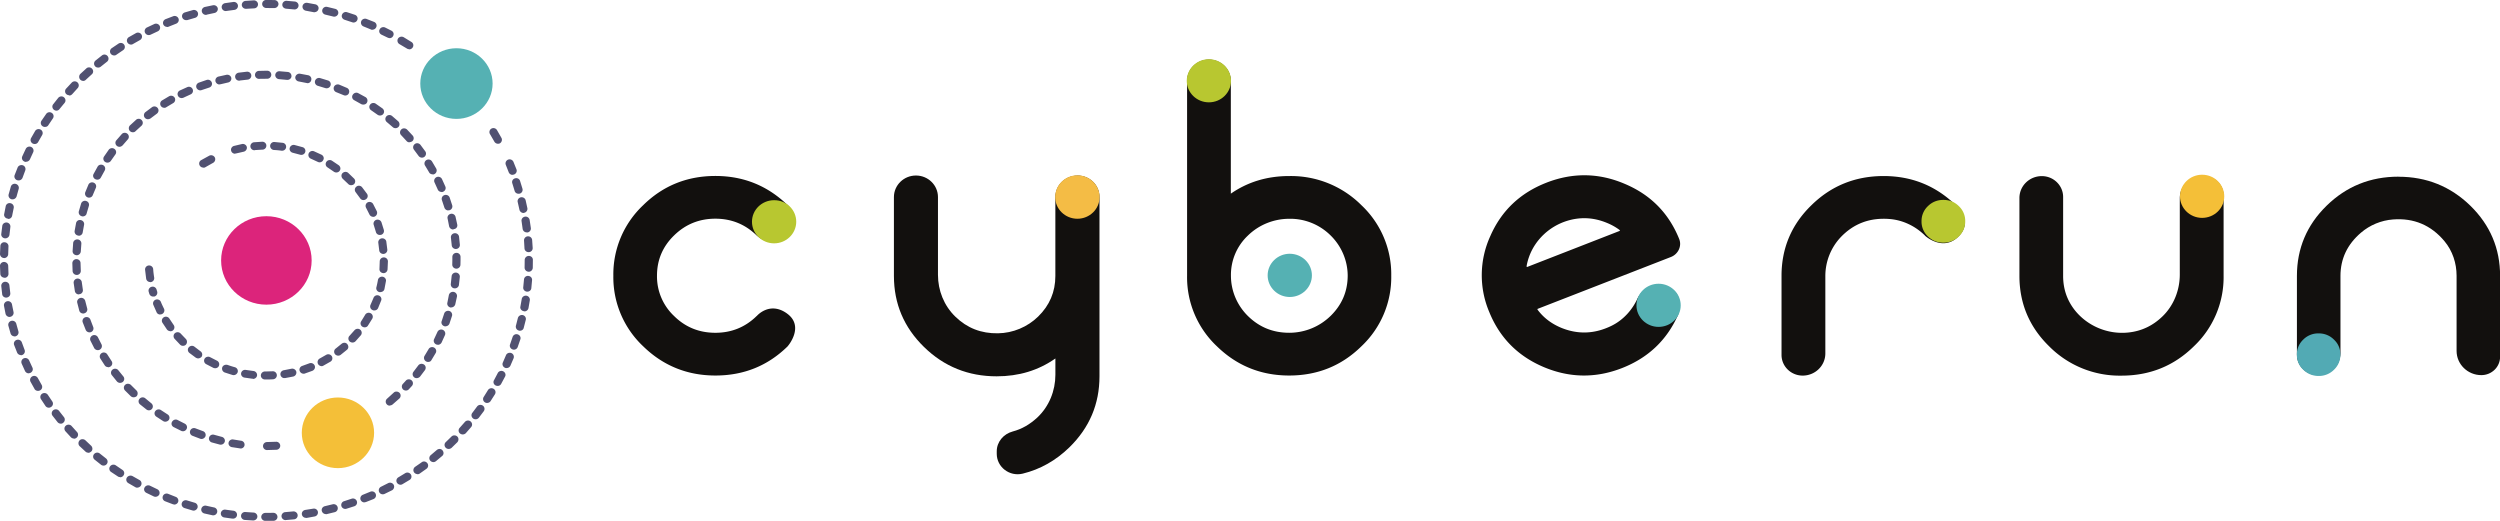 <?xml version="1.0" encoding="UTF-8"?> <svg xmlns="http://www.w3.org/2000/svg" xmlns:xlink="http://www.w3.org/1999/xlink" xmlns:v="https://vecta.io/nano" width="168" height="35" fill="none"> <g clip-path="url(#A)"> <path d="M108.85 15.514l-6.23 2.428-.037-.03c.037-.233.098-.46.184-.694.416-1.12 1.36-2.004 2.52-2.37.912-.287 1.818-.24 2.718.138.318.132.6.293.85.484l-.006.042zm-4.932-3.236c-1.763.688-3.018 1.878-3.764 3.576a6.32 6.32 0 0 0-.068 5.132c.704 1.723 1.922 2.95 3.66 3.684 1.738.73 3.49.754 5.25.066s3.017-1.878 3.77-3.577l.006-.018s.526-1.47-.814-1.902c-1.285-.413-1.885.754-1.89.765l-.006.006c-.355.8-.96 1.483-1.756 1.878-1.14.562-2.27.6-3.397.138-.667-.28-1.2-.688-1.597-1.232l.012-.036 8.96-3.487c.49-.19.752-.736.556-1.214l-.012-.03c-.704-1.723-1.92-2.95-3.66-3.678-1.73-.736-3.482-.76-5.25-.072z" fill="#12100e"></path> <path d="M112.944 20.52c0 .802-.667 1.447-1.487 1.447s-1.487-.652-1.487-1.447c0-.8.667-1.453 1.487-1.453s1.487.652 1.487 1.453z" fill="#55b1b3"></path> <path d="M52.877 21.06c-1.163-.83-2.014.167-2.014.167l-.018.012c-.765.748-1.69 1.124-2.772 1.124s-2.007-.37-2.772-1.124a3.65 3.65 0 0 1-1.151-2.709c0-1.06.38-1.962 1.15-2.71.765-.748 1.69-1.124 2.772-1.124s2.007.377 2.772 1.124l.018.012s1.028.987 2.11.024c1.047-.927-.03-2.057-.03-2.057l-.012-.012c-1.34-1.3-2.956-1.962-4.853-1.962s-3.52.652-4.853 1.962a6.38 6.38 0 0 0-2.007 4.743 6.37 6.37 0 0 0 2.007 4.743c1.334 1.3 2.956 1.962 4.853 1.962s3.52-.652 4.853-1.962l.012-.018c0 .006 1.15-1.328-.067-2.195z" fill="#12100e"></path> <path d="M53.507 14.9c0 .8-.667 1.453-1.487 1.453s-1.487-.652-1.487-1.453.667-1.447 1.487-1.447c.826-.006 1.487.646 1.487 1.447z" fill="#b8c730"></path> <path d="M89.407 21.238a3.98 3.98 0 0 1-2.772 1.124c-1.083 0-2-.37-2.766-1.118-.734-.718-1.15-1.698-1.15-2.715a3.63 3.63 0 0 1 1.144-2.703c.734-.718 1.738-1.124 2.78-1.124a3.85 3.85 0 0 1 2.772 1.118c.734.718 1.15 1.7 1.15 2.715-.006 1.06-.392 1.956-1.157 2.703zm-2.772-9.408c-1.48 0-2.785.395-3.923 1.184V5.442c0-.795-.66-1.435-1.47-1.435-.814 0-1.47.646-1.47 1.435V18.53a6.37 6.37 0 0 0 2.007 4.743c1.334 1.3 2.956 1.962 4.853 1.962s3.52-.652 4.853-1.962a6.38 6.38 0 0 0 2.007-4.743 6.37 6.37 0 0 0-2.007-4.743 6.69 6.69 0 0 0-4.853-1.956z" fill="#12100e"></path> <path d="M82.724 5.43c0 .8-.667 1.447-1.487 1.447S79.75 6.226 79.75 5.43c0-.8.667-1.453 1.487-1.453.826.006 1.487.652 1.487 1.453z" fill="#b8c730"></path> <path d="M88.16 18.505c0 .8-.667 1.453-1.487 1.453s-1.487-.652-1.487-1.453.667-1.453 1.487-1.453c.826.006 1.487.652 1.487 1.453z" fill="#55b1b3"></path> <path d="M131.445 13.804l-.012-.012c-1.34-1.304-2.956-1.962-4.853-1.962s-3.52.652-4.853 1.962c-1.34 1.3-2.008 2.89-2.008 4.743v5.317c0 .766.637 1.388 1.42 1.388.84 0 1.524-.664 1.524-1.49v-5.19a3.81 3.81 0 0 1 1.016-2.602c.887-.94 1.995-1.352 3.33-1.238.888.078 1.714.484 2.344 1.106l.012.018s1.163 1.06 2.19.096c1.14-1.07-.1-2.135-.1-2.135z" fill="#12100e"></path> <path d="M130.595 13.433c-.4 0-.753.137-1.04.42a1.37 1.37 0 0 0-.428 1.017 1.36 1.36 0 0 0 .428 1.017c.288.28.63.42 1.04.42s.752-.138 1.04-.42a1.36 1.36 0 0 0 .428-1.017 1.36 1.36 0 0 0-.428-1.017c-.282-.28-.63-.42-1.04-.42z" fill="#b8c730"></path> <path d="M148.073 11.83H148c-.84 0-1.518.664-1.518 1.483v5.132c0 1.053-.404 2.087-1.17 2.823-.65.628-1.414.987-2.295 1.077-1.383.143-2.766-.443-3.61-1.525-.508-.658-.765-1.417-.765-2.28v-5.305c0-.77-.642-1.4-1.432-1.4-.832 0-1.505.658-1.505 1.47v5.233c0 1.854.667 3.44 2.007 4.743a6.68 6.68 0 0 0 4.853 1.962c1.897 0 3.52-.652 4.853-1.962a6.39 6.39 0 0 0 2.008-4.743v-5.383c0-.742-.606-1.328-1.353-1.328z" fill="#12100e"></path> <path d="M149.47 13.194c0 .802-.667 1.447-1.488 1.447s-1.487-.652-1.487-1.447c0-.8.667-1.453 1.487-1.453.827 0 1.488.652 1.488 1.453z" fill="#f4bf38"></path> <path d="M161.177 11.872c-1.89 0-3.5.652-4.828 1.95s-1.996 2.87-1.996 4.72v5.287c0 .766.637 1.382 1.414 1.382.832 0 1.512-.664 1.512-1.477v-5.19c0-1.154.46-2.123 1.377-2.907.6-.514 1.358-.83 2.154-.89 1.402-.108 2.558.383 3.458 1.46.545.652.814 1.483.814 2.32v5.054c0 .897.746 1.627 1.664 1.627.698 0 1.26-.55 1.26-1.232v-5.43c0-1.848-.667-3.42-1.995-4.72-1.334-1.298-2.944-1.95-4.835-1.95z" fill="#12100e"></path> <path d="M155.81 22.404a1.41 1.41 0 0 0-1.034.419 1.37 1.37 0 0 0-.429 1.011c0 .395.14.736.43 1.01.28.275.63.42 1.034.42a1.41 1.41 0 0 0 1.034-.419 1.37 1.37 0 0 0 .429-1.011c0-.395-.14-.736-.43-1.01a1.41 1.41 0 0 0-1.034-.419z" fill="#52aab4"></path> <path d="M72.4 11.8c-.814 0-1.48.646-1.48 1.447v5.3c0 1.065-.386 1.974-1.157 2.727-.716.7-1.695 1.112-2.705 1.124-1.12.018-2.075-.353-2.864-1.124-.76-.736-1.163-1.758-1.163-2.805v-5.227c0-.796-.66-1.447-1.48-1.447-.814 0-1.48.646-1.48 1.447v5.3c0 1.866.673 3.457 2.02 4.773s2.974 1.974 4.884 1.974c1.487 0 2.803-.395 3.947-1.2v1.095c0 1.077-.422 2.13-1.218 2.877-.5.46-1.034.772-1.646.933-.624.168-1.077.7-1.077 1.334v.167c0 .89.857 1.55 1.744 1.334 1.175-.287 2.228-.88 3.14-1.77 1.346-1.316 2.02-2.907 2.02-4.773v-12.05c0-.796-.66-1.44-1.48-1.44z" fill="#12100e"></path> <path d="M72.4 14.7c.825 0 1.493-.653 1.493-1.46s-.67-1.46-1.493-1.46-1.493.653-1.493 1.46.67 1.46 1.493 1.46z" fill="#f4bc45"></path> <g fill="#b8c730"></g> <path d="M20.943 17.5c0 1.64-1.36 2.973-3.042 2.973-1.677 0-3.042-1.328-3.042-2.972 0-1.64 1.36-2.972 3.042-2.972s3.042 1.334 3.042 2.973z" fill="#dc247b"></path> <g fill="#515171"> <path d="M33.464 9.66c-.098 0-.196-.054-.245-.144l-.294-.508c-.074-.126-.03-.293.098-.365a.28.28 0 0 1 .373.096l.3.526c.073.132.018.293-.1.365-.03.018-.08.03-.122.03zM17.9 35h-.073c-.153 0-.275-.126-.27-.27s.128-.263.275-.263h.067l.465-.006a.28.28 0 0 1 .282.263c.006.15-.116.27-.27.275H17.9zm-.887-.024l-.563-.036a.27.27 0 0 1-.251-.287c.012-.15.14-.257.294-.245l.54.036a.27.27 0 0 1 .263.281c-.012.144-.135.25-.282.25zm2.18-.024c-.14 0-.263-.108-.275-.25a.27.27 0 0 1 .251-.287l.532-.048c.153-.012.288.1.3.24.018.15-.092.28-.245.293l-.55.048zm-3.537-.1h-.037l-.55-.078c-.153-.024-.25-.162-.226-.305s.165-.245.312-.22l.532.072a.27.27 0 0 1 .239.299c-.012.132-.128.233-.27.233zm4.9-.054a.27.27 0 0 1-.27-.227c-.024-.15.08-.28.233-.305l.526-.084c.153-.03.294.072.318.215a.27.27 0 0 1-.22.31l-.545.1h-.043zm-6.23-.167c-.018 0-.037 0-.055-.006l-.538-.12c-.147-.036-.24-.18-.202-.323s.184-.233.33-.197l.52.114a.27.27 0 0 1 .214.317.27.27 0 0 1-.27.215zm7.57-.084a.28.28 0 0 1-.27-.21c-.037-.144.055-.287.208-.323l.52-.126c.147-.036.3.048.337.2a.27.27 0 0 1-.196.329l-.538.132c-.024.006-.043.006-.06.006zm-8.892-.233a.3.3 0 0 1-.073-.012l-.533-.16c-.147-.048-.226-.197-.178-.34s.202-.22.35-.173l.514.155a.27.27 0 0 1 .19.335c-.043.12-.153.197-.27.197zm10.202-.114c-.116 0-.226-.072-.263-.185-.043-.144.037-.293.178-.335l.508-.167c.14-.048.3.024.35.167.05.138-.025.293-.17.34l-.526.167a.23.23 0 0 1-.073.012zm-11.5-.3c-.03 0-.067-.006-.098-.018l-.514-.197c-.14-.054-.208-.215-.147-.353.055-.137.22-.203.36-.143l.502.2a.27.27 0 0 1 .16.347c-.043.108-.153.173-.263.173zm12.785-.138a.28.28 0 0 1-.257-.168c-.055-.138.012-.293.153-.347l.496-.203c.14-.06.3 0 .36.138s0 .293-.14.353l-.508.2c-.037.012-.073.018-.104.018zm-14.04-.377a.27.27 0 0 1-.116-.024l-.496-.24c-.135-.066-.2-.227-.122-.36a.28.28 0 0 1 .367-.12l.483.233c.135.066.196.22.135.36a.29.29 0 0 1-.251.15zm15.276-.167c-.104 0-.202-.054-.245-.15-.067-.132-.012-.293.122-.36l.477-.24c.135-.072.3-.018.373.108s.018.293-.1.365l-.5.245c-.043.024-.086.03-.128.03zM9.23 32.775c-.05 0-.092-.012-.135-.036l-.477-.275c-.13-.078-.17-.245-.092-.37s.25-.168.38-.1l.465.263c.135.072.177.24.104.365a.28.28 0 0 1-.245.144zm17.687-.2a.29.29 0 0 1-.239-.132c-.08-.126-.037-.293.098-.37l.453-.275a.28.28 0 0 1 .38.084c.08.126.043.293-.086.37l-.47.28c-.043.03-.092.042-.135.042zm-18.85-.514c-.055 0-.104-.012-.153-.048l-.453-.3c-.122-.084-.153-.257-.06-.377a.28.28 0 0 1 .386-.06l.44.3a.26.26 0 0 1 .073.371.27.27 0 0 1-.233.126zm19.988-.2a.29.29 0 0 1-.226-.114c-.086-.12-.055-.287.067-.377l.434-.3c.122-.1.294-.066.386.054s.067.287-.055.377l-.447.317a.27.27 0 0 1-.16.054zm-21.1-.574a.26.26 0 0 1-.171-.06l-.428-.34a.26.26 0 0 1-.03-.377c.1-.114.27-.126.386-.03l.416.33c.116.1.14.263.043.377-.05.066-.13.102-.214.102zm22.173-.233c-.08 0-.16-.036-.214-.096-.098-.114-.08-.28.037-.377l.4-.34c.116-.096.288-.1.386.024s.092.28-.024.377l-.422.353c-.05.036-.1.06-.17.06zM5.93 30.42c-.067 0-.135-.024-.184-.072l-.398-.37c-.1-.102-.1-.275 0-.383s.282-.108.392-.006l.386.365c.1.102.116.27.018.377-.067.06-.14.1-.214.1zm24.217-.25a.28.28 0 0 1-.196-.084c-.104-.108-.104-.275.006-.377l.38-.37c.104-.108.282-.108.392-.006s.1.275.006.383l-.392.383c-.055.042-.122.072-.196.072zm-25.177-.7a.29.29 0 0 1-.202-.084l-.367-.4c-.104-.12-.092-.287.024-.383s.288-.084.386.024l.36.4c.104.108.098.28-.012.377-.055.054-.122.078-.2.078zm26.126-.275a.3.3 0 0 1-.184-.066c-.116-.096-.122-.27-.024-.377l.35-.395c.098-.114.27-.132.386-.036s.135.263.037.377l-.36.413a.29.29 0 0 1-.202.084zM4.082 28.47a.28.28 0 0 1-.214-.102l-.337-.43c-.092-.12-.067-.287.055-.377s.294-.066.386.054l.324.413c.092.114.073.287-.043.377-.05.048-.1.066-.17.066zm27.877-.293c-.055 0-.116-.018-.165-.054-.122-.1-.147-.257-.055-.377l.318-.425c.086-.12.257-.15.386-.066a.27.27 0 0 1 .067.377l-.33.437a.28.28 0 0 1-.22.108zm-28.68-.78a.27.27 0 0 1-.226-.12l-.3-.454c-.08-.126-.043-.293.086-.37a.28.28 0 0 1 .379.084l.294.437c.086.126.05.287-.073.37-.055.036-.1.054-.16.054zm29.456-.317c-.05 0-.104-.012-.147-.042a.26.26 0 0 1-.079-.371l.28-.45a.28.28 0 0 1 .379-.09c.13.078.17.24.092.37l-.294.46c-.05.078-.14.12-.233.12zm-30.178-.813c-.098 0-.2-.048-.24-.137l-.263-.473c-.073-.132-.018-.293.116-.365s.3-.018.373.114l.257.46c.073.132.03.293-.104.365a.29.29 0 0 1-.141.036zm30.875-.335c-.043 0-.086-.012-.128-.03-.135-.072-.184-.233-.1-.365l.245-.466c.067-.132.233-.185.367-.12s.2.227.122.36l-.257.48a.26.26 0 0 1-.239.143zm-31.5-.843c-.104 0-.202-.06-.25-.155l-.226-.5a.27.27 0 0 1 .14-.353.28.28 0 0 1 .361.138l.22.478c.067.132.006.293-.135.36-.03.012-.067.024-.1.024zm32.1-.353c-.037 0-.074-.006-.1-.024-.14-.06-.202-.22-.14-.353l.208-.484c.055-.138.214-.203.36-.15.14.054.208.215.153.353l-.214.496c-.05.102-.153.16-.257.16zm-32.626-.873c-.1 0-.214-.066-.257-.173l-.2-.508c-.05-.137.024-.293.17-.34.14-.048.3.024.35.168l.184.5c.055.138-.018.293-.16.347a.31.31 0 0 1-.098.018zm33.128-.365a.26.26 0 0 1-.092-.018c-.14-.048-.22-.203-.165-.34l.17-.497c.05-.143.202-.22.343-.173.147.048.227.197.177.335l-.177.514a.27.27 0 0 1-.257.179zM.973 22.602a.28.28 0 0 1-.263-.191l-.147-.52a.27.27 0 0 1 .196-.329c.147-.036.3.048.337.2l.14.502a.27.27 0 0 1-.19.335c-.018.012-.05.012-.073.012zm33.966-.377c-.024 0-.05 0-.073-.012a.27.27 0 0 1-.196-.329l.13-.508c.037-.143.184-.233.33-.203.147.036.24.18.202.323l-.135.526c-.024.126-.135.203-.257.203zM.642 21.3c-.13 0-.245-.1-.27-.215l-.104-.532a.27.27 0 0 1 .22-.31c.147-.03.294.072.318.215l.104.514c.03.144-.067.287-.214.317-.016.01-.036.01-.054.01zm34.596-.383c-.018 0-.03 0-.05-.006-.147-.03-.25-.168-.22-.3l.092-.514c.024-.15.165-.245.312-.227.153.024.25.162.233.305l-.092.532c-.03.132-.147.22-.275.22zM.416 20c-.135 0-.257-.096-.27-.233l-.06-.538a.27.27 0 0 1 .245-.293c.153-.012.288.096.3.24l.06.52c.018.15-.086.28-.24.3C.44 20 .428 20 .416 20zm35.02-.4h-.03c-.153-.018-.263-.15-.245-.293l.05-.52c.012-.15.14-.263.294-.245.153.012.263.138.25.287l-.05.538c-.012.132-.128.233-.27.233zm-35.14-.94c-.147 0-.27-.114-.275-.257L0 17.877c-.006-.15.116-.27.27-.275.153.006.275.114.282.263l.018.526a.27.27 0 0 1-.263.281zm35.233-.4h-.006c-.153-.006-.27-.126-.27-.275l.006-.508a.28.28 0 0 1 .275-.28c.153 0 .275.114.275.257v.018l-.006.52c-.006.155-.13.27-.275.27zM.28 17.34H.27a.28.28 0 0 1-.27-.271l.024-.538c.006-.15.14-.27.288-.25.153.006.27.138.257.28l-.018.526c-.006.138-.13.257-.275.257zm35.24-.395c-.147 0-.27-.114-.275-.257l-.03-.52a.27.27 0 0 1 .251-.287c.153-.012.282.102.294.245l.037.538a.27.27 0 0 1-.263.281zM.36 16.017H.33c-.153-.018-.263-.15-.245-.293l.067-.538c.018-.15.16-.25.306-.233a.27.27 0 0 1 .239.299l-.06.52a.28.28 0 0 1-.275.245zm35.037-.4a.28.28 0 0 1-.275-.233l-.073-.52c-.025-.15.08-.28.232-.305.147-.024.288.078.312.227l.08.538c.018.15-.086.28-.24.3-.012-.012-.024-.006-.037-.006zM.55 14.695c-.018 0-.03 0-.05-.006-.147-.024-.25-.168-.22-.3l.104-.532c.03-.144.177-.24.324-.2a.27.27 0 0 1 .214.317l-.104.514a.27.27 0 0 1-.27.227zm34.627-.383c-.128 0-.245-.1-.27-.215l-.116-.514c-.037-.143.055-.287.202-.323.147-.03.294.054.33.197l.116.526c.03.143-.067.287-.214.317-.012.006-.03.012-.05.012zM.844 13.397c-.024 0-.05 0-.067-.006a.27.27 0 0 1-.196-.329l.147-.52a.27.27 0 0 1 .343-.18c.147.042.226.2.184.335l-.14.502c-.037.114-.147.197-.27.197zm34-.377c-.122 0-.233-.078-.263-.197l-.153-.502c-.05-.144.03-.293.178-.335.147-.048.3.03.343.174l.16.52a.27.27 0 0 1-.19.335c-.018 0-.043.006-.073.006zm-33.6-.897c-.03 0-.06-.006-.092-.012-.14-.048-.22-.203-.17-.34l.2-.508c.055-.138.214-.2.355-.155a.27.27 0 0 1 .16.347l-.184.496a.28.28 0 0 1-.257.173zm33.2-.37c-.1 0-.214-.066-.257-.173l-.196-.5c-.055-.137.012-.293.153-.353.14-.054.3.012.36.15l.202.502c.055.137-.018.293-.16.347-.037.012-.073.018-.104.018zM1.738 10.88c-.037 0-.073-.006-.1-.024-.14-.06-.202-.215-.14-.353l.233-.5a.28.28 0 0 1 .367-.126c.135.066.196.22.13.36l-.22.478c-.05.096-.153.156-.257.156zm.594-1.202c-.043 0-.086-.012-.13-.03a.27.27 0 0 1-.116-.365l.27-.472c.073-.132.245-.173.373-.102.135.072.177.24.104.365l-.263.46a.26.26 0 0 1-.239.144zm.685-1.148c-.05 0-.104-.012-.147-.042-.13-.078-.165-.245-.086-.37L3.1 7.66c.086-.126.257-.155.38-.072a.26.26 0 0 1 .073.371l-.294.437c-.055.1-.14.132-.233.132zm.777-1.094c-.055 0-.116-.018-.165-.054-.122-.1-.147-.257-.055-.377l.337-.425c.092-.114.27-.138.386-.042s.14.263.043.377L4 7.328c-.05.072-.13.108-.214.108zM4.65 6.4a.3.3 0 0 1-.184-.066c-.116-.096-.122-.27-.024-.377l.373-.4c.104-.114.282-.12.392-.018a.27.27 0 0 1 .012.383l-.36.4c-.055.06-.13.1-.208.1zm.942-.963a.28.28 0 0 1-.196-.084c-.1-.108-.1-.275 0-.383L5.8 4.6c.1-.102.288-.096.386.018.104.108.098.28-.018.377l-.392.36a.25.25 0 0 1-.184.084zm1-.897c-.08 0-.16-.03-.208-.096-.098-.114-.08-.28.037-.377l.428-.34c.122-.1.294-.072.386.048s.073.287-.05.377l-.416.33c-.055.042-.116.06-.177.06zm1.077-.813a.29.29 0 0 1-.226-.114c-.086-.12-.06-.287.067-.377l.453-.305c.13-.084.3-.048.38.072.086.126.05.293-.073.37l-.44.3c-.05.042-.104.054-.16.054zm1.138-.73a.29.29 0 0 1-.239-.132c-.08-.126-.037-.293.092-.37l.477-.27a.28.28 0 0 1 .373.102c.073.132.024.293-.104.365l-.465.263c-.043.03-.092.042-.135.042zm17.375-.437c-.043 0-.086-.012-.128-.03l-.416-.2c-.135-.066-.2-.227-.122-.36a.28.28 0 0 1 .367-.12l.428.215c.135.072.184.233.1.365-.043.084-.14.138-.24.138zM9.995 2.357c-.098 0-.196-.054-.245-.15-.067-.132-.012-.293.122-.36l.496-.233a.28.28 0 0 1 .367.132.27.27 0 0 1-.135.36l-.484.227a.28.28 0 0 1-.122.024zm15.03-.353c-.037 0-.073-.006-.1-.024l-.496-.203c-.14-.054-.208-.215-.153-.353s.22-.203.36-.15l.508.2c.14.06.202.22.14.353-.05.108-.147.167-.25.167zM11.23 1.807a.28.28 0 0 1-.257-.167c-.055-.138.012-.293.153-.353l.514-.197a.28.28 0 0 1 .355.155c.055.137-.018.293-.16.347l-.502.2c-.03.018-.067.024-.104.024zm12.528-.293a.25.25 0 0 1-.092-.018l-.508-.167c-.147-.048-.227-.197-.178-.335.05-.144.202-.22.343-.173l.526.173c.14.048.22.203.165.34-.037.114-.147.18-.257.18zm-11.248-.16c-.116 0-.226-.072-.263-.185-.05-.144.03-.293.178-.335l.532-.156c.147-.042.3.042.343.185a.27.27 0 0 1-.19.335l-.514.15c-.03.006-.055.006-.086.006zm9.945-.233a.3.3 0 0 1-.073-.012l-.52-.126c-.147-.036-.24-.18-.202-.323s.184-.233.33-.197l.54.132a.27.27 0 0 1 .196.329.28.28 0 0 1-.269.197zM13.837 1a.28.28 0 0 1-.27-.21c-.037-.144.055-.287.202-.323l.54-.114c.147-.03.294.066.324.2s-.067.287-.214.317l-.526.114C13.88 1 13.856 1 13.837 1zm7.3-.173c-.018 0-.03 0-.05-.006l-.526-.1c-.153-.024-.25-.16-.232-.305.024-.15.165-.245.312-.227l.545.1c.147.03.245.167.22.3a.27.27 0 0 1-.27.227zM15.17.742a.27.27 0 0 1-.27-.227c-.024-.15.08-.28.233-.305l.55-.078c.147-.018.288.084.306.233s-.086.28-.24.3l-.532.072c-.018.006-.037.006-.05.006zM19.8.634h-.03l-.53-.048C19.076.574 18.96.45 18.972.3s.147-.257.294-.245l.55.048c.153.018.263.15.245.293a.27.27 0 0 1-.269.239zM16.524.592c-.14 0-.263-.108-.275-.245A.27.27 0 0 1 16.5.06l.55-.036c.147-.006.282.108.288.257a.27.27 0 0 1-.263.281l-.532.03zm1.9-.048h-.006L17.9.538c-.153 0-.282-.12-.282-.27s.116-.27.27-.27h.018l.538.006c.153.006.27.126.27.275-.012.15-.135.263-.282.263z"></path> <path d="M17.95 30.245c-.153 0-.275-.12-.275-.27s.122-.27.275-.27l.594-.018c.147-.012.282.108.288.257a.27.27 0 0 1-.263.281l-.618.018zm9.547-26.938c-.05 0-.104-.012-.147-.042l-.508-.3c-.13-.078-.17-.24-.098-.37.08-.126.245-.167.38-.096l.526.323a.26.26 0 0 1 .08.371.28.28 0 0 1-.233.126zM16.163 30.132h-.037l-.545-.084c-.147-.024-.25-.167-.22-.3.024-.143.17-.245.318-.215l.52.084c.153.018.257.155.233.305-.018.126-.135.22-.27.22zm-1.328-.25c-.024 0-.043 0-.067-.006l-.532-.144c-.147-.042-.226-.2-.184-.335a.27.27 0 0 1 .343-.179l.508.138c.147.036.24.18.202.323-.037.126-.147.203-.27.203zm-1.297-.383a.26.26 0 0 1-.092-.018l-.514-.197c-.14-.054-.208-.215-.147-.353.055-.138.22-.203.36-.143l.496.185c.14.048.214.203.165.347-.05.114-.16.18-.27.18zm-1.248-.52c-.043 0-.08-.006-.122-.03l-.5-.25c-.135-.072-.184-.233-.1-.365s.24-.18.373-.108l.47.24c.135.066.2.227.128.36-.05.102-.147.155-.25.155zm-1.18-.64c-.05 0-.098-.012-.147-.042l-.46-.3c-.122-.084-.16-.25-.067-.37a.28.28 0 0 1 .386-.066l.44.287c.13.078.165.245.086.37a.31.31 0 0 1-.239.12zm-1.102-.765a.26.26 0 0 1-.171-.06l-.428-.34c-.116-.096-.13-.27-.03-.377.098-.114.275-.126.386-.03l.4.33c.122.1.14.263.05.377a.28.28 0 0 1-.214.102zM8.984 26.7a.3.3 0 0 1-.2-.078l-.386-.383c-.104-.108-.098-.28.012-.377.1-.102.288-.096.392.012l.373.37c.1.102.1.275.006.383-.06.048-.135.072-.208.072zm18.293-.455a.29.29 0 0 1-.19-.072c-.1-.102-.116-.27-.012-.377l.196-.215c.098-.114.275-.12.385-.024.116.096.122.27.025.377l-.208.227c-.05.054-.122.084-.196.084zM8.072 25.73c-.08 0-.16-.036-.214-.096l-.343-.425c-.092-.12-.067-.287.055-.377s.294-.066.386.054l.33.407c.098.114.08.28-.037.377a.33.33 0 0 1-.177.06zM28 25.413c-.06 0-.116-.018-.165-.054-.122-.1-.14-.257-.05-.377l.318-.42c.086-.12.257-.15.386-.066s.153.25.067.377l-.33.437c-.067.066-.147.102-.226.102zM7.264 24.67c-.092 0-.177-.042-.226-.12l-.294-.454c-.08-.126-.037-.293.092-.37s.3-.036.38.1l.282.437a.26.26 0 0 1-.08.371c-.05.03-.104.048-.153.048zm21.506-.347c-.05 0-.098-.012-.147-.042-.128-.078-.17-.245-.092-.37l.27-.45c.073-.132.245-.173.373-.102.135.072.178.24.104.365l-.28.466c-.05.1-.135.132-.226.132zM6.573 23.53c-.098 0-.196-.054-.245-.143l-.245-.485c-.067-.132-.006-.293.135-.36.135-.066.3-.006.367.132l.233.46c.067.132.018.293-.116.365a.24.24 0 0 1-.129.03zm22.846-.365c-.043 0-.08-.006-.116-.024-.135-.066-.196-.227-.128-.36l.22-.473a.28.28 0 0 1 .36-.143.27.27 0 0 1 .147.353l-.227.5c-.055.102-.153.155-.257.155zm-23.403-.83a.28.28 0 0 1-.257-.167l-.2-.508c-.05-.138.024-.293.17-.34.14-.048.3.024.35.168l.184.484c.055.138-.012.293-.153.347-.037.012-.073.018-.104.018zm23.923-.4a.25.25 0 0 1-.092-.018c-.14-.048-.22-.203-.165-.34l.165-.5c.043-.143.196-.22.343-.18s.226.2.184.335l-.17.514c-.043.114-.153.18-.263.18zm-24.35-.867c-.122 0-.233-.078-.263-.197l-.135-.526c-.037-.144.06-.287.208-.323s.294.06.33.203l.13.502c.043.144-.05.293-.2.33-.03.012-.055.012-.08.012zm24.737-.4c-.018 0-.043 0-.06-.006-.147-.036-.24-.18-.202-.323l.1-.508a.28.28 0 0 1 .324-.215c.147.03.245.168.22.317l-.116.526c-.043.126-.153.2-.275.2zM5.3 19.785a.27.27 0 0 1-.27-.227l-.08-.538a.27.27 0 0 1 .239-.299c.153-.018.288.1.306.233l.073.514c.024.143-.08.287-.226.3-.012.006-.024.006-.043.006zm25.27-.407h-.037a.27.27 0 0 1-.239-.299l.055-.514a.27.27 0 0 1 .3-.245.27.27 0 0 1 .251.293l-.06.538c-.018.126-.135.227-.27.227zm-25.416-.903c-.147 0-.263-.114-.275-.25l-.018-.538a.28.28 0 0 1 .269-.275c.16 0 .282.12.282.263l.018.52a.27.27 0 0 1-.257.281zm25.514-.42h-.006c-.153-.006-.27-.126-.27-.275l.006-.28v-.233c0-.15.116-.27.27-.275s.275.114.28.263v.245l-.006.293c-.006.15-.128.263-.275.263zm-25.514-.903c-.165-.006-.282-.132-.275-.28l.037-.538c.012-.15.147-.257.3-.245a.27.27 0 0 1 .251.293l-.037.514c-.012.144-.135.257-.275.257zm25.478-.42c-.14 0-.263-.108-.275-.245l-.055-.514c-.018-.15.086-.28.24-.3.147-.018.288.084.306.233l.055.538c.012.15-.098.275-.25.287zM5.29 15.835c-.012 0-.03 0-.043-.006-.153-.024-.25-.16-.233-.305l.098-.532c.03-.143.17-.24.324-.2.147.03.245.167.214.317l-.092.508c-.018.132-.135.227-.27.227zm25.16-.413c-.13 0-.245-.1-.27-.22l-.1-.508c-.037-.144.055-.287.202-.323s.294.054.33.197l.116.526c.03.143-.067.287-.22.3-.018.018-.03.018-.05.018zm-24.884-.88c-.024 0-.05 0-.073-.012a.27.27 0 0 1-.196-.329l.153-.52a.27.27 0 0 1 .343-.173.26.26 0 0 1 .177.335l-.147.496c-.018.12-.135.203-.257.203zm24.56-.4a.28.28 0 0 1-.263-.191l-.165-.5c-.05-.137.024-.293.17-.34.14-.048.3.024.35.168l.17.514c.043.144-.037.293-.184.335-.024 0-.055.006-.08.006zm-24.137-.86c-.03 0-.067-.006-.098-.018a.27.27 0 0 1-.16-.347l.208-.502c.06-.138.22-.197.36-.138s.202.215.14.353l-.202.478c-.037.108-.14.173-.25.173zm23.678-.383c-.1 0-.208-.06-.25-.162l-.214-.472c-.067-.132-.006-.293.13-.36a.28.28 0 0 1 .367.126l.226.5c.06.138-.006.293-.147.353-.037.018-.074.024-.1.024zM6.54 12.074c-.043 0-.086-.012-.13-.03-.135-.066-.2-.227-.116-.365l.263-.478c.073-.132.245-.173.373-.102.135.072.177.24.104.365l-.25.455c-.05.102-.14.155-.245.155zm22.534-.36c-.098 0-.2-.048-.24-.137l-.27-.45c-.08-.126-.037-.293.092-.37s.3-.036.38.1l.275.466a.27.27 0 0 1-.1.365.23.23 0 0 1-.128.036zM7.225 10.93c-.05 0-.104-.012-.153-.042a.26.26 0 0 1-.08-.371l.312-.45a.28.28 0 0 1 .386-.06c.122.084.153.257.06.377l-.3.425a.27.27 0 0 1-.226.12zm21.132-.335a.29.29 0 0 1-.226-.114l-.312-.42c-.092-.12-.067-.287.05-.377.122-.1.294-.066.386.048l.324.437c.086.12.055.287-.067.377-.043.03-.098.048-.153.048zm-20.33-.73a.26.26 0 0 1-.171-.06c-.116-.096-.135-.263-.037-.377l.36-.413c.098-.114.275-.12.386-.024.116.102.122.27.024.377l-.343.395c-.067.066-.14.102-.22.102zm19.492-.3c-.08 0-.153-.03-.208-.1l-.355-.383c-.104-.108-.098-.275.012-.383.1-.102.282-.096.392.012l.373.4c.098.114.086.28-.024.377a.33.33 0 0 1-.19.066zM8.93 8.888a.27.27 0 0 1-.196-.078c-.104-.108-.104-.275 0-.383l.404-.37c.1-.102.288-.1.386.018.104.108.092.28-.018.377l-.386.353c-.05.06-.116.084-.2.084zm17.644-.275c-.067 0-.135-.024-.184-.072l-.398-.34c-.116-.096-.128-.263-.03-.377s.27-.126.386-.03l.416.36c.1.102.116.27.012.377-.055.054-.13.084-.202.084zm-16.63-.6a.28.28 0 0 1-.214-.102c-.092-.114-.073-.287.043-.377l.44-.33a.28.28 0 0 1 .386.06c.092.12.06.287-.06.377l-.422.317a.38.38 0 0 1-.17.054zm15.588-.25c-.055 0-.116-.018-.165-.054l-.428-.3c-.122-.084-.16-.25-.073-.37.086-.126.257-.155.38-.072l.453.317c.122.1.147.257.055.377-.05.066-.135.102-.22.102zm-14.492-.52a.27.27 0 0 1-.232-.126c-.08-.126-.043-.293.086-.37l.47-.28a.28.28 0 0 1 .373.096c.074.126.03.293-.098.365l-.453.27c-.043.036-.092.048-.147.048zm13.366-.215a.29.29 0 0 1-.141-.036l-.46-.257c-.135-.072-.184-.233-.1-.365s.24-.18.373-.108l.483.263c.128.078.17.24.098.37-.055.1-.147.132-.245.132zm-12.2-.437a.27.27 0 0 1-.245-.15c-.067-.132-.012-.293.122-.36l.502-.227c.14-.06.3 0 .36.138s0 .293-.14.353l-.477.22a.28.28 0 0 1-.122.024zM23.21 6.42a.27.27 0 0 1-.116-.024l-.5-.203c-.14-.054-.208-.215-.153-.353s.22-.203.36-.15l.508.215c.14.06.196.22.135.36-.037.096-.14.155-.245.155zm-9.75-.347c-.1 0-.214-.066-.257-.173-.055-.138.018-.293.16-.347l.52-.18c.147-.048.3.03.35.173s-.03.293-.177.34l-.502.167a.25.25 0 0 1-.092.018zm8.495-.138c-.03 0-.055-.006-.086-.012l-.508-.155a.27.27 0 0 1-.19-.335c.043-.144.196-.227.343-.185l.526.16a.26.26 0 0 1 .17.34c-.037.114-.147.185-.257.185zm-7.203-.257c-.122 0-.233-.084-.27-.203a.27.27 0 0 1 .196-.329l.54-.12c.147-.03.294.066.324.2s-.06.287-.214.317l-.514.12c-.018 0-.043.006-.06.006zm5.9-.096c-.018 0-.037 0-.06-.006l-.52-.102c-.147-.024-.25-.167-.226-.3s.17-.245.318-.22l.545.102c.147.03.245.173.208.323-.024.132-.14.215-.263.215zm-4.578-.16a.27.27 0 0 1-.27-.233c-.024-.15.086-.28.233-.305l.55-.066c.153-.012.288.096.3.24a.27.27 0 0 1-.245.293l-.526.06c-.012.012-.03.012-.043.012zm3.237-.054h-.03l-.526-.048c-.153-.012-.263-.138-.257-.287.012-.144.14-.257.294-.245l.55.048c.153.018.257.15.245.3-.012.132-.135.233-.275.233zm-1.9-.066c-.147 0-.27-.114-.275-.257a.27.27 0 0 1 .263-.281l.496-.012h.06c.153 0 .275.12.275.27s-.122.27-.275.27h-.055l-.47.006z"></path> <path d="M26.194 27.26c-.08 0-.153-.03-.208-.096-.098-.114-.086-.28.03-.377l.44-.4c.1-.102.28-.096.392.012.104.108.098.28-.012.383l-.465.407a.33.33 0 0 1-.177.06zm-12.534-16c-.092 0-.178-.042-.233-.126-.08-.126-.043-.293.086-.37l.545-.3c.135-.072.3-.018.373.108.074.132.018.293-.1.365l-.508.287c-.05.036-.104.048-.153.048zM17.9 25.5h-.1c-.153 0-.275-.126-.27-.275s.128-.263.282-.263h.104l.4-.012c.153-.012.282.108.288.257a.27.27 0 0 1-.263.281c-.147.012-.294.012-.44.012zm-.9-.048h-.03l-.545-.078c-.147-.024-.25-.167-.22-.3.024-.143.17-.245.318-.215l.508.072c.153.018.257.15.245.3-.018.132-.135.233-.275.233zm2.117-.042a.27.27 0 0 1-.27-.227c-.024-.15.08-.28.233-.305l.502-.1c.147-.03.294.06.33.203.03.143-.06.287-.208.323l-.54.102c-.024-.006-.037-.006-.05-.006zm-3.415-.2c-.025 0-.05-.006-.08-.012l-.52-.167c-.14-.054-.214-.203-.165-.347.05-.138.208-.2.355-.162a6.64 6.64 0 0 0 .49.155.27.27 0 0 1 .19.335c-.043.12-.153.197-.27.197zm4.7-.096a.28.28 0 0 1-.263-.185c-.05-.143.03-.293.17-.34l.477-.174c.14-.054.3.012.36.15s-.012.293-.153.353l-.514.185c-.024.012-.05.012-.08.012zm-5.943-.37c-.043 0-.08-.006-.122-.024l-.483-.25c-.135-.072-.177-.24-.104-.365s.245-.173.373-.102l.453.233a.27.27 0 0 1 .13.36c-.043.096-.14.15-.245.15zm7.16-.138c-.098 0-.196-.054-.245-.143-.073-.132-.018-.293.1-.365l.44-.25a.28.28 0 0 1 .38.084c.08.126.043.293-.086.37l-.477.27c-.037.024-.08.036-.122.036zm-8.3-.52c-.055 0-.1-.018-.16-.048l-.434-.323c-.116-.096-.135-.263-.037-.377s.27-.132.386-.036l.4.305a.27.27 0 0 1 .067.377c-.06.06-.147.102-.233.102zm9.413-.185c-.08 0-.165-.036-.22-.102-.092-.12-.073-.287.05-.377l.392-.317c.116-.096.288-.1.386.024s.092.28-.024.377l-.422.34c-.043.036-.104.054-.16.054zM12.3 23.24a.27.27 0 0 1-.196-.078l-.373-.395c-.098-.114-.086-.28.024-.377.116-.096.288-.084.386.024l.35.365c.1.108.1.275 0 .383-.05.054-.122.078-.2.078zm11.395-.22c-.067 0-.135-.024-.2-.072-.1-.102-.116-.27-.012-.377l.337-.377c.098-.114.27-.132.386-.042.116.096.135.263.043.377l-.36.407a.29.29 0 0 1-.202.084zm-12.252-.766a.29.29 0 0 1-.226-.114l-.3-.45c-.08-.126-.037-.293.092-.37s.3-.036.38.1l.282.42c.086.12.06.287-.067.377a.31.31 0 0 1-.16.048zm13.066-.257c-.05 0-.104-.012-.153-.042a.26.26 0 0 1-.08-.371l.263-.43c.073-.132.245-.173.373-.102.135.072.177.24.104.365l-.288.46c-.043.078-.128.12-.22.12zm-13.74-.86c-.104 0-.202-.054-.245-.15l-.22-.5c-.055-.138.012-.293.153-.347s.3.012.355.15c.06.155.135.305.208.454.067.132.006.293-.13.36-.043.018-.08.024-.122.024zm14.37-.275c-.037 0-.073-.006-.1-.024-.14-.06-.202-.215-.14-.353l.2-.466c.05-.138.208-.215.35-.162.14.048.22.203.165.34l-.202.496c-.043.108-.147.168-.25.168zm-14.847-.933c-.122 0-.227-.078-.263-.2l-.037-.126c-.043-.143.05-.293.196-.33.147-.042.3.048.337.2l.037.12a.27.27 0 0 1-.19.335h-.08zm15.27-.293c-.024 0-.043 0-.067-.006-.147-.036-.24-.18-.202-.323a6.36 6.36 0 0 0 .104-.491c.024-.143.17-.245.318-.22s.25.168.22.3l-.1.526c-.024.12-.135.203-.263.203zm.208-1.28c-.17-.012-.282-.137-.27-.287l.018-.502c0-.15.122-.27.275-.27s.275.12.275.27l-.024.532c-.012.15-.13.257-.275.257zm-.012-1.292c-.14 0-.263-.102-.275-.245l-.06-.496c-.024-.143.08-.287.226-.305.147-.024.294.078.312.22l.067.532a.27.27 0 0 1-.251.293zm-.233-1.274c-.122 0-.232-.078-.263-.197l-.147-.48c-.05-.138.03-.293.17-.34a.28.28 0 0 1 .35.167l.16.514a.27.27 0 0 1-.196.329c-.024 0-.05.006-.074.006zm-.447-1.22c-.104 0-.202-.06-.25-.155l-.226-.448a.27.27 0 0 1 .1-.365.28.28 0 0 1 .373.108l.245.48c.06.138 0 .293-.135.36-.037.018-.073.024-.116.024zm-.65-1.124a.27.27 0 0 1-.226-.12l-.3-.407c-.092-.12-.073-.287.05-.377.116-.1.294-.072.386.048l.324.43c.086.126.055.287-.073.37a.27.27 0 0 1-.16.054zm-.832-1c-.073 0-.147-.03-.196-.084l-.367-.347c-.1-.102-.122-.27-.018-.377s.275-.12.386-.018l.392.377c.104.108.104.275-.006.383-.055.042-.122.066-.2.066zm-.998-.855c-.055 0-.116-.018-.165-.054l-.422-.287a.26.26 0 0 1-.079-.371c.08-.126.25-.162.38-.078l.453.305c.122.1.147.257.055.377-.05.072-.135.108-.22.108zm-1.12-.682c-.043 0-.086-.012-.122-.03l-.465-.215a.27.27 0 0 1-.147-.353c.06-.138.22-.203.36-.144l.496.227c.135.066.2.227.122.36a.27.27 0 0 1-.245.155zm-1.23-.5c-.024 0-.055-.006-.08-.012l-.496-.132c-.147-.036-.24-.18-.202-.323s.184-.233.33-.197l.532.144a.26.26 0 0 1 .177.335c-.037.114-.147.185-.263.185zm-4.45-.078c-.122 0-.232-.078-.263-.197-.043-.144.05-.293.196-.33l.532-.126c.147-.03.294.066.324.2s-.067.287-.214.317l-.496.114c-.03.006-.055.012-.08.012zm3.158-.203h-.037a4.7 4.7 0 0 0-.508-.048c-.153-.012-.263-.138-.257-.287a.27.27 0 0 1 .294-.25l.545.054c.153.018.257.156.232.305-.018.132-.135.227-.27.227zm-1.854-.03c-.14 0-.257-.102-.275-.245a.27.27 0 0 1 .245-.293l.545-.036c.153-.006.282.114.282.257.006.15-.116.275-.263.275l-.514.03c0 .012-.006.012-.018.012z"></path> <path d="M10.092 18.953c-.135 0-.25-.096-.27-.227l-.073-.6a.27.27 0 0 1 .251-.287c.153-.012.282.102.294.245.012.19.037.383.067.568.024.15-.08.287-.226.305-.012.006-.03.006-.043.006z"></path> </g> <path d="M33.103 5.616c0 1.3-1.09 2.374-2.43 2.374s-2.43-1.065-2.43-2.374 1.09-2.374 2.43-2.374 2.43 1.065 2.43 2.374z" fill="#55b1b3"></path> <path d="M25.14 29.085c0 1.3-1.09 2.374-2.43 2.374s-2.43-1.064-2.43-2.374 1.09-2.374 2.43-2.374 2.43 1.065 2.43 2.374z" fill="#f4bf38"></path> </g> <defs> <clipPath id="A"> <path fill="#fff" d="M0 0h168v35H0z"></path> </clipPath> <path id="B" d="M13.305 14.08c0 1.3-1.09 2.374-2.43 2.374s-2.43-1.065-2.43-2.374 1.09-2.374 2.43-2.374 2.43 1.065 2.43 2.374z"></path> </defs> </svg> 
